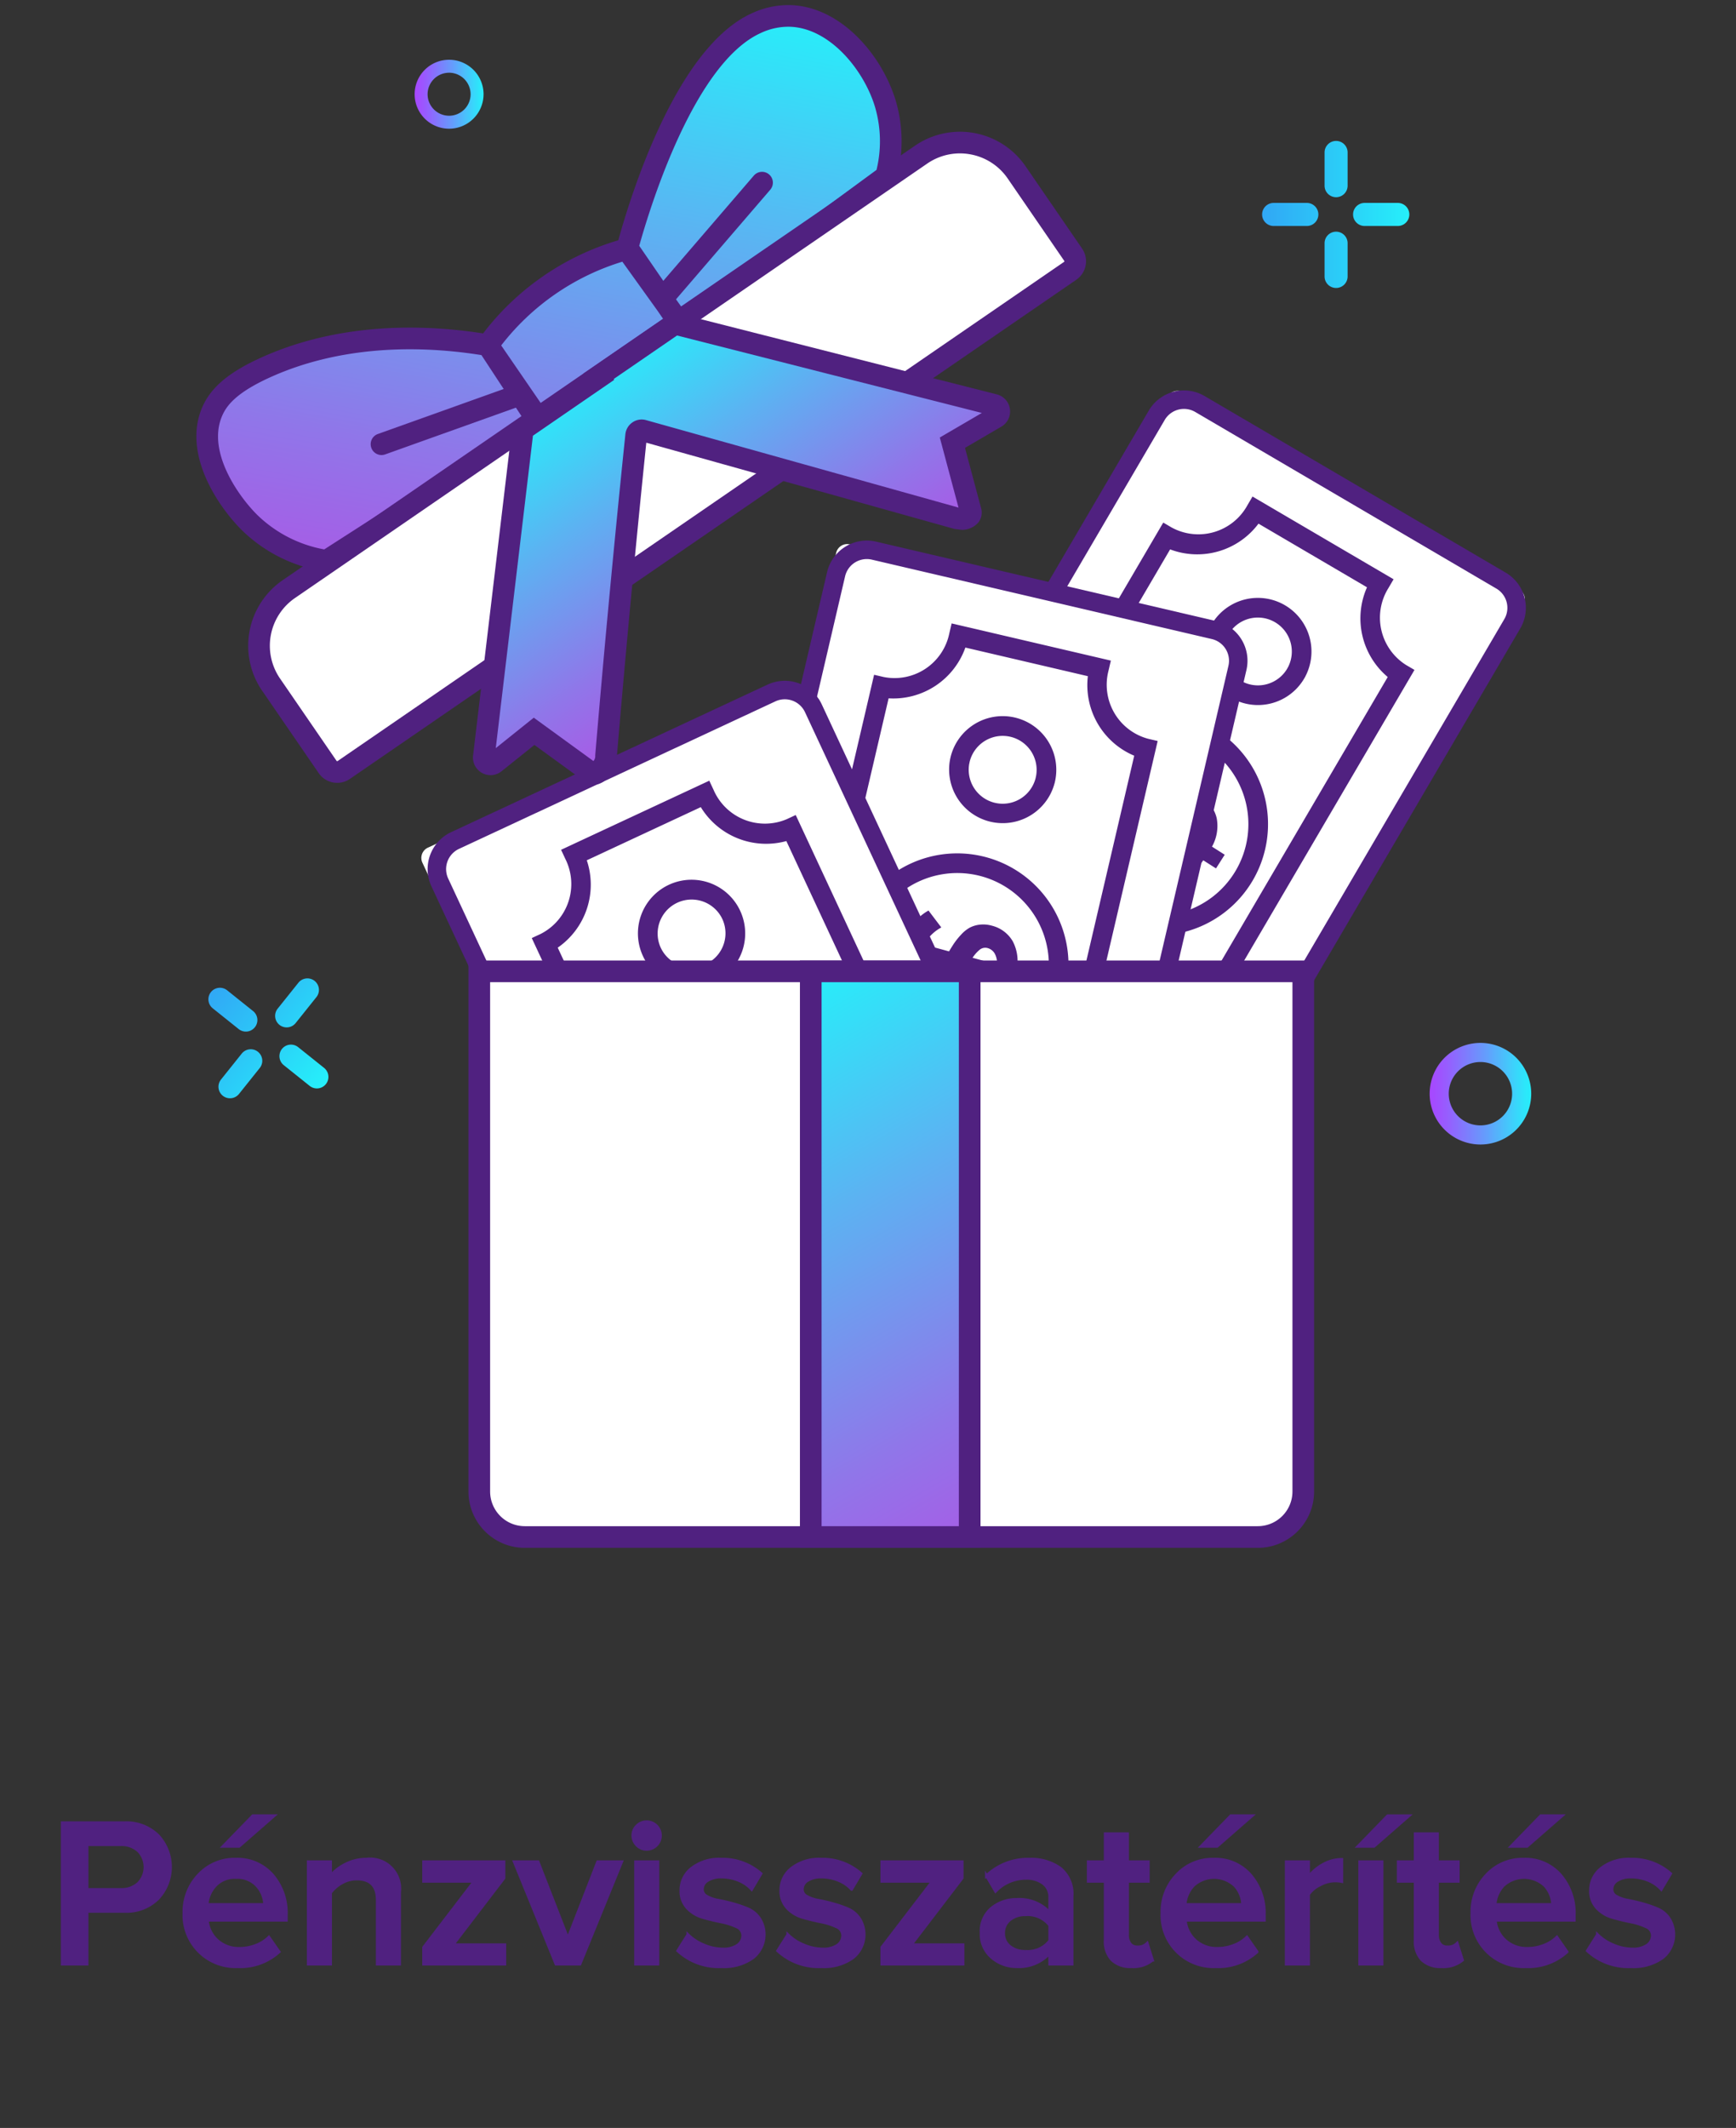 <svg xmlns="http://www.w3.org/2000/svg" xmlns:xlink="http://www.w3.org/1999/xlink" viewBox="0 0 302.823 371.007"><rect x="0" y="0" width="302.823" height="371.007" fill="#333333" stroke="none"/><defs><style>.a{fill:#fff;}.b{fill:url(#a);}.c{fill:#502180;stroke:#502180;stroke-miterlimit:10;stroke-width:0.5px;}.d{fill:url(#b);}.e{fill:url(#c);}.f{fill:url(#d);}.g{fill:url(#e);}.h{fill:url(#f);}.i{fill:url(#g);}.j{fill:url(#h);}.k{fill:url(#i);}.l{fill:url(#j);}.m{fill:url(#k);}.n{fill:url(#l);}.o{fill:none;}</style><linearGradient id="a" x1="-671.036" y1="-9881.435" x2="-621.775" y2="-9881.435" gradientTransform="matrix(1, -0.022, -0.022, -1, 629.133, -9757.8)" gradientUnits="userSpaceOnUse"><stop offset="0" stop-color="#fff"/><stop offset="1" stop-color="#fff"/></linearGradient><linearGradient id="b" x1="-900.782" y1="-10075.475" x2="-871.926" y2="-10075.475" gradientTransform="matrix(0.999, -0.05, -0.05, -0.999, 546.802, -9949.073)" xlink:href="#a"/><linearGradient id="c" x1="695.343" y1="-9318.986" x2="750.019" y2="-9318.986" gradientTransform="matrix(0.988, 0.155, 0.155, -0.988, 864.486, -9123.638)" xlink:href="#a"/><linearGradient id="d" x1="-448.297" y1="-10055.764" x2="-497.934" y2="-9969.791" gradientTransform="matrix(1, 0, 0, -1, 628.402, -9794.108)" gradientUnits="userSpaceOnUse"><stop offset="0" stop-color="#a55ee6"/><stop offset="0.199" stop-color="#9076e9"/><stop offset="0.614" stop-color="#5cb2f2"/><stop offset="1" stop-color="#26effa"/></linearGradient><linearGradient id="e" x1="846.054" y1="-9113.506" x2="846.054" y2="-9005.499" gradientTransform="matrix(0.984, 0.178, 0.178, -0.984, 875.014, -9016.02)" xlink:href="#d"/><linearGradient id="f" x1="-5632.085" y1="-9762.174" x2="-5632.085" y2="-9705.301" gradientTransform="matrix(0.824, -0.566, -0.566, -0.824, -747.228, -11122.802)" xlink:href="#d"/><linearGradient id="g" x1="-408.229" y1="-9831.498" x2="-382.548" y2="-9831.498" gradientTransform="matrix(1, 0, 0, -1, 628.402, -9794.108)" gradientUnits="userSpaceOnUse"><stop offset="0" stop-color="#31a7f5"/><stop offset="1" stop-color="#26effa"/></linearGradient><linearGradient id="h" x1="-378.706" y1="-9984.797" x2="-361.613" y2="-9984.797" gradientTransform="matrix(1, 0, 0, -1, 628.402, -9794.108)" gradientUnits="userSpaceOnUse"><stop offset="0" stop-color="#a747ff"/><stop offset="0.174" stop-color="#955ffe"/><stop offset="0.542" stop-color="#669bfc"/><stop offset="1" stop-color="#26effa"/></linearGradient><linearGradient id="i" x1="-379.015" y1="-9984.797" x2="-361.304" y2="-9984.797" xlink:href="#h"/><linearGradient id="j" x1="-555.863" y1="-9810.539" x2="-544.264" y2="-9810.539" xlink:href="#h"/><linearGradient id="k" x1="-556.073" y1="-9810.539" x2="-544.054" y2="-9810.539" xlink:href="#h"/><linearGradient id="l" x1="4114.809" y1="-6665.276" x2="4140.48" y2="-6665.276" gradientTransform="matrix(0.781, 0.625, 0.625, -0.781, 986.642, -7602.073)" xlink:href="#g"/></defs><path class="a" d="M203.7,69.126,137.751,181.621a1.971,1.971,0,0,0,.704,2.697l58.618,34.364a1.971,1.971,0,0,0,2.697-.704l65.95-112.496a1.972,1.972,0,0,0-.704-2.697L206.398,68.422a1.971,1.971,0,0,0-2.698.704Z"/><path class="b" d="M186.806,159.978a7.64,7.64,0,1,1-10.305,3.248h0A7.649,7.649,0,0,1,186.806,159.978Zm22.307-59.397a7.64,7.64,0,1,0,10.305-3.248A7.64,7.64,0,0,0,209.113,100.582Z"/><path class="c" d="M217.803,88.23a10,10,0,0,1-13.549,3.957l-1.25-.733-46.109,78.653,1.25.733a10.001,10.001,0,0,1,3.166,13.755l-.772,1.317,24.174,14.172.772-1.317a10,10,0,0,1,13.549-3.957l1.25.733,46.11-78.653-1.251-.733a10.001,10.001,0,0,1-3.165-13.755l.772-1.317L218.575,86.914ZM199.281,191.522a13.096,13.096,0,0,0-15.453,4.506L164.51,184.703a13.097,13.097,0,0,0-3.617-15.686l43.112-73.541a13.097,13.097,0,0,0,15.454-4.506l19.318,11.324a13.098,13.098,0,0,0,3.617,15.686Z"/><path class="c" d="M227.281,118.18l-.005.008a9.103,9.103,0,0,1-15.711-9.199l.005-.008A9.103,9.103,0,0,1,227.281,118.18Zm-13.19-7.714a6.177,6.177,0,0,0,10.661,6.242l.003-.006a6.177,6.177,0,0,0-10.661-6.242ZM191.57,179.11l-.005.009a9.103,9.103,0,0,1-15.711-9.2l.005-.008A9.103,9.103,0,0,1,191.57,179.11Zm-13.19-7.713a6.177,6.177,0,0,0,10.661,6.242l.004-.006a6.177,6.177,0,0,0-10.661-6.242Z"/><path class="c" d="M264.976,109.444l-.004.007-62.375,106.4a6.875,6.875,0,0,1-9.397,2.451l-52.521-30.79a6.875,6.875,0,0,1-2.455-9.39l.004-.006,62.375-106.4a6.865,6.865,0,0,1,9.393-2.452l.004.002,52.521,30.789a6.866,6.866,0,0,1,2.455,9.39ZM140.576,179.496a4.143,4.143,0,0,0,1.481,5.666l52.521,30.79a4.149,4.149,0,0,0,5.67-1.479l62.375-106.4.003-.005a4.143,4.143,0,0,0-1.481-5.665l-52.522-30.79a4.143,4.143,0,0,0-5.669,1.479l-62.375,106.4Z"/><path class="c" d="M218.319,153.363a19.161,19.161,0,1,1-6.866-26.215A19.161,19.161,0,0,1,218.319,153.363Zm-30.555-17.872a16.236,16.236,0,1,0,22.212-5.817l0,0A16.254,16.254,0,0,0,187.764,135.492Z"/><path class="c" d="M212.039,151.063l-2.21-1.406a9.695,9.695,0,0,1-6.195,4.096l-1.194-3.003a8.188,8.188,0,0,0,4.811-2.735L202.511,145a23.121,23.121,0,0,1-1.796,1.548,10.181,10.181,0,0,1-1.826,1.081,4.095,4.095,0,0,1-2.18.39,5.181,5.181,0,0,1-2.275-.844,5.018,5.018,0,0,1-2.311-3.472,7.242,7.242,0,0,1,.884-4.75l-2.283-1.453,1.25-1.964,2.308,1.469a9.661,9.661,0,0,1,5.351-3.529l1.089,3.005a7.592,7.592,0,0,0-3.813,2.197l4.224,2.688q.824-.752,1.451-1.25A12.408,12.408,0,0,1,204.11,139.1a5.783,5.783,0,0,1,1.673-.677,4.675,4.675,0,0,1,1.74.003,5.231,5.231,0,0,1,1.922.775,5.586,5.586,0,0,1,2.549,3.503,7.116,7.116,0,0,1-.915,4.99l2.21,1.406Zm-15.926-6.962q1.179.75,3.255-1.103l-3.831-2.438a3.263,3.263,0,0,0-.404,2.072,2.106,2.106,0,0,0,.98,1.47Zm12.743-.344a2.298,2.298,0,0,0-1-1.464,1.781,1.781,0,0,0-1.631-.175,6.416,6.416,0,0,0-1.948,1.244l4.248,2.704a3.682,3.682,0,0,0,.33-2.308Z"/><path class="a" d="M145.861,96.384,116.215,223.372a1.971,1.971,0,0,0,1.471,2.368h0l66.169,15.447a1.972,1.972,0,0,0,2.368-1.472L215.869,112.728a1.972,1.972,0,0,0-1.472-2.368L148.229,94.913a1.972,1.972,0,0,0-2.368,1.471Z"/><path class="d" d="M162.672,185.554a7.64,7.64,0,1,1-8.653,6.47A7.64,7.64,0,0,1,162.672,185.554ZM164.1,122.123a7.64,7.64,0,1,0,8.653-6.471h0a7.649,7.649,0,0,0-8.652,6.471Z"/><path class="c" d="M165.84,110.482a10,10,0,0,1-11.768,7.795l-1.411-.329-20.727,88.785,1.411.33a10.001,10.001,0,0,1,7.1,12.199l-.347,1.486,27.289,6.37.347-1.486a10.001,10.001,0,0,1,11.768-7.795l1.412.33L201.64,129.381l-1.412-.33a10,10,0,0,1-7.1-12.2l.347-1.486-27.288-6.37Zm12.923,104.14a13.097,13.097,0,0,0-13.424,8.883l-21.806-5.09a13.097,13.097,0,0,0-8.103-13.909l19.38-83.014a13.097,13.097,0,0,0,13.424-8.883l21.805,5.091a13.098,13.098,0,0,0,8.103,13.909Z"/><path class="c" d="M183.769,136.277l-.002.009a9.103,9.103,0,0,1-17.731-4.13l.002-.009a9.103,9.103,0,0,1,17.732,4.13Zm-14.883-3.458a6.177,6.177,0,0,0,12.032,2.802l.001-.006a6.177,6.177,0,0,0-12.032-2.802Zm-1.167,72.235-.002.01a9.103,9.103,0,0,1-17.731-4.13l.002-.009a9.103,9.103,0,0,1,17.732,4.129Zm-14.883-3.458a6.177,6.177,0,0,0,12.032,2.802l.002-.007a6.177,6.177,0,0,0-12.032-2.802Z"/><path class="c" d="M217.181,116.761l-.002.008L189.141,236.875a6.875,6.875,0,0,1-8.248,5.126L121.606,228.16a6.875,6.875,0,0,1-5.127-8.241l.002-.007L144.519,99.806a6.865,6.865,0,0,1,8.245-5.126l.004.001,59.286,13.84a6.866,6.866,0,0,1,5.127,8.24Zm-98.05,103.774a4.143,4.143,0,0,0,3.094,4.972l59.286,13.841a4.149,4.149,0,0,0,4.977-3.093L214.527,116.15l.001-.005a4.143,4.143,0,0,0-3.094-4.972l-59.287-13.84a4.143,4.143,0,0,0-4.976,3.092L119.132,220.531Z"/><path class="c" d="M185.636,172.536A19.161,19.161,0,1,1,171.31,149.534,19.162,19.162,0,0,1,185.636,172.536Zm-34.479-8.013a16.236,16.236,0,1,0,19.49-12.139l0,0A16.254,16.254,0,0,0,151.158,164.523Z"/><path class="c" d="M178.957,172.2l-2.527-.688a9.695,9.695,0,0,1-4.703,5.748l-2.031-2.514a8.189,8.189,0,0,0,3.785-4.037l-5.42-1.476a23.1,23.1,0,0,1-1.257,2.011,10.18,10.18,0,0,1-1.424,1.573,4.094,4.094,0,0,1-1.967,1.018,5.181,5.181,0,0,1-2.423-.132,5.018,5.018,0,0,1-3.236-2.631,7.241,7.241,0,0,1-.563-4.799l-2.612-.711.612-2.247,2.64.719a9.661,9.661,0,0,1,4.065-4.957l1.931,2.547a7.591,7.591,0,0,0-2.991,3.228l4.831,1.315q.564-.963,1.016-1.624a12.414,12.414,0,0,1,1.156-1.42,5.789,5.789,0,0,1,1.397-1.143,4.676,4.676,0,0,1,1.663-.512,5.231,5.231,0,0,1,2.066.17,5.587,5.587,0,0,1,3.473,2.59,7.116,7.116,0,0,1,.604,5.037l2.528.688Zm-17.273-1.929q1.348.367,2.782-2.018l-4.381-1.193a3.264,3.264,0,0,0,.228,2.099,2.106,2.106,0,0,0,1.371,1.112Zm12.069-4.105a2.298,2.298,0,0,0-1.389-1.102,1.781,1.781,0,0,0-1.61.316,6.415,6.415,0,0,0-1.492,1.766l4.859,1.323a3.682,3.682,0,0,0-.368-2.303Z"/><path class="a" d="M73.683,150.412,128.763,268.61a1.971,1.971,0,0,0,2.619.954l0,0,61.589-28.7a1.971,1.971,0,0,0,.954-2.619L138.846,120.046a1.971,1.971,0,0,0-2.619-.954l-61.59,28.7a1.972,1.972,0,0,0-.954,2.62Z"/><path class="e" d="M145.81,219.831a7.64,7.64,0,1,1-3.698,10.152l0,0A7.649,7.649,0,0,1,145.81,219.831ZM112.275,165.97a7.64,7.64,0,1,0,3.698-10.152A7.64,7.64,0,0,0,112.275,165.97Z"/><path class="c" d="M98.851,149.666a10.001,10.001,0,0,1-4.445,13.397l-1.314.612,38.51,82.64,1.314-.612a10.001,10.001,0,0,1,13.117,5.213l.645,1.383,25.4-11.836-.645-1.383a10,10,0,0,1,4.445-13.397l1.314-.612-38.51-82.641-1.314.612A10,10,0,0,1,124.251,137.83l-.645-1.383-25.4,11.836ZM173.312,223.61a13.096,13.096,0,0,0-5.076,15.276L147.94,248.344a13.097,13.097,0,0,0-14.962-5.939L96.972,165.137a13.097,13.097,0,0,0,5.076-15.276l20.296-9.458a13.098,13.098,0,0,0,14.962,5.939Z"/><path class="c" d="M128.881,158.889l.004.009a9.103,9.103,0,0,1-16.498,7.699l-.004-.009a9.103,9.103,0,0,1,16.498-7.699Zm-13.843,6.469a6.177,6.177,0,0,0,11.195-5.224l-.003-.006a6.177,6.177,0,0,0-11.195,5.224Zm43.68,57.544.004.01a9.103,9.103,0,1,1-16.498,7.699l-.004-.009a9.103,9.103,0,0,1,16.498-7.699Zm-13.843,6.469a6.177,6.177,0,0,0,11.195-5.224l-.003-.006a6.177,6.177,0,0,0-11.195,5.224Z"/><path class="c" d="M195.214,234.709,143.12,122.916l-.004-.007a6.866,6.866,0,0,0-9.121-3.317L78.812,145.307a6.865,6.865,0,0,0-3.326,9.122l.001.003,51.248,109.977a4.506,4.506,0,0,1,1.837,1.638c.524.798,1.683.978,3.095.827a4.114,4.114,0,0,1-1.615-1.794l-.002-.004L77.956,153.281a4.143,4.143,0,0,1,2.005-5.505l55.184-25.716a4.143,4.143,0,0,1,5.503,2.001l.003.005L192.746,235.86a4.149,4.149,0,0,1-2.006,5.505l-48.021,22.377a3.696,3.696,0,0,1,2.707,1.743L191.89,243.834A6.875,6.875,0,0,0,195.214,234.709Z"/><path class="c" d="M148.752,183.808a19.161,19.161,0,1,1-25.471-9.249A19.162,19.162,0,0,1,148.752,183.808Zm-32.07,14.983a16.236,16.236,0,1,0,7.838-21.582l0,0A16.254,16.254,0,0,0,116.682,198.791Z"/><path class="c" d="M143.291,180.501l-2.413,1.018a9.695,9.695,0,0,1-.15,7.425l-3.149-.724a8.188,8.188,0,0,0,.484-5.513l-5.175,2.185a23.105,23.105,0,0,1,.253,2.358,10.178,10.178,0,0,1-.149,2.117,4.093,4.093,0,0,1-.918,2.015,5.178,5.178,0,0,1-1.987,1.392,5.017,5.017,0,0,1-4.17-.072,7.241,7.241,0,0,1-3.406-3.428l-2.494,1.053-.906-2.145,2.521-1.064a9.662,9.662,0,0,1,.137-6.409l3.091.812a7.59,7.59,0,0,0-.36,4.386l4.612-1.948q-.15-1.105-.204-1.905a12.429,12.429,0,0,1,.033-1.831,5.782,5.782,0,0,1,.394-1.762,4.672,4.672,0,0,1,.992-1.43,5.228,5.228,0,0,1,1.73-1.142,5.584,5.584,0,0,1,4.331-.107,7.116,7.116,0,0,1,3.585,3.589l2.413-1.018Zm-14.778,9.147q1.287-.544.943-3.305l-4.183,1.766a3.263,3.263,0,0,0,1.475,1.51A2.106,2.106,0,0,0,128.512,189.648Zm6.96-10.68a2.298,2.298,0,0,0-1.773-.009,1.781,1.781,0,0,0-1.071,1.242,6.416,6.416,0,0,0-.083,2.31l4.639-1.959a3.682,3.682,0,0,0-1.712-1.584Z"/><path class="a" d="M83.605,169.356v90.693a7.958,7.958,0,0,0,7.934,7.934H219.406a7.958,7.958,0,0,0,7.934-7.934V169.356Z"/><path class="c" d="M219.405,269.622H91.539a9.584,9.584,0,0,1-9.574-9.574V167.716H228.98v92.332A9.585,9.585,0,0,1,219.405,269.622Zm-134.16-98.627V260.048a6.301,6.301,0,0,0,6.295,6.295H219.405a6.302,6.302,0,0,0,6.296-6.295V170.995Z"/><rect class="f" x="141.427" y="169.356" width="27.72" height="98.627"/><path class="c" d="M170.787,269.622h-31V167.716h31Zm-27.721-3.279h24.442V170.995H143.066Z"/><path class="g" d="M94.122,73.914Q75.539,85.846,56.956,97.778a24.735,24.735,0,0,1-13.372-6.621c-4.151-4.087-9.37-12.17-6.727-19.016,1.086-2.81,3.514-5.465,10.064-8.335,5.984-2.622,18.749-6.887,38.182-3.628Zm24.828-17.052Q136.759,43.801,154.567,30.74a23.256,23.256,0,0,0-.217-12.948c-2.306-7.214-8.842-14.763-16.496-15.014A13.156,13.156,0,0,0,131.963,4.02c-13.392,6.01-21.502,35.414-22.594,39.494Zm-9.379-13.487A44.19,44.19,0,0,0,85.105,60.179l9.3,13.541,24.467-16.804Z"/><path class="c" d="M56.17,99.307a26.08,26.08,0,0,1-13.736-6.981c-4.072-4.008-10.15-12.894-7.106-20.776,1.452-3.758,4.722-6.523,10.935-9.245,10.871-4.763,24.031-6.108,38.118-3.905A45.836,45.836,0,0,1,108.055,42.096c2.492-9.006,10.407-33.813,23.236-39.571a14.851,14.851,0,0,1,6.617-1.386c8.506.282,15.505,8.338,18.003,16.155a24.903,24.903,0,0,1,.241,13.864l-.147.562-.469.343-34.412,25.238.027.038-2.567,1.824-.028-.041L96.374,74.357l.027.042-2.42,1.601-.022-.032-36.645,23.53-.619-.1Q56.438,99.356,56.17,99.307Zm27.959-37.626c-13.565-2.163-26.188-.912-36.549,3.628-6.709,2.939-8.412,5.401-9.193,7.423C35.95,79.04,41.473,86.778,44.734,89.988a22.789,22.789,0,0,0,11.874,6.065L91.843,73.43Zm2.99-1.463,7.708,11.223,21.765-14.947L114.908,54.04l-6.249-8.703A42.562,42.562,0,0,0,87.12,60.218Zm30.471-8.062,1.726,2.404L153.12,29.768a21.491,21.491,0,0,0-.332-11.478c-2.096-6.556-8.068-13.66-14.987-13.874a11.499,11.499,0,0,0-5.167,1.099c-11.679,5.243-19.38,30.15-21.399,37.387Z"/><path class="a" d="M50.378,102.712l110.3-75.75a11.978,11.978,0,0,1,16.654,3.093l0,0,9.862,14.36a2.02,2.02,0,0,1-.522,2.809L59.956,134.248a2.02,2.02,0,0,1-2.809-.522l-9.862-14.36a11.977,11.977,0,0,1,3.092-16.654Z"/><path class="c" d="M58.165,136.182a3.646,3.646,0,0,1-2.366-1.528l-9.862-14.36a13.616,13.616,0,0,1,3.514-18.933l.001-.001L159.753,25.606a13.632,13.632,0,0,1,18.934,3.515l9.863,14.36a3.66,3.66,0,0,1-.945,5.089h0L60.888,135.6A3.652,3.652,0,0,1,58.165,136.182ZM169.3,26.662a10.305,10.305,0,0,0-7.69,1.646L51.309,104.063a10.338,10.338,0,0,0-2.671,14.374l.001.001,9.863,14.36a.383.383,0,0,0,.531.098L185.749,45.868a.381.381,0,0,0,.099-.53l-9.863-14.36A10.308,10.308,0,0,0,169.3,26.662Z"/><path class="h" d="M173.42,70.594q-27.84-7.072-55.681-14.143l-13.324,9.151.097.141L91.188,74.893q-3.394,28.523-6.788,57.047a1.179,1.179,0,0,0,1.907,1.059l6.86-5.493q4.968,3.61,9.936,7.22c1.001.728,1.866-.84,1.866-.84a3.064,3.064,0,0,0,.752-2.131q2.288-27.08,5.099-54.369c.048-.464.101-.975.153-1.48a.971.971,0,0,1,1.227-.834l1.012.283c26.802,7.501,52.468,14.679,53.605,14.998l1.035.138s1.816-.082,1.453-1.44q-1.586-5.933-3.172-11.865l7.59-4.431a1.178,1.178,0,0,0-.304-2.16Z"/><path class="c" d="M85.073,134.854a2.82,2.82,0,0,1-2.301-3.108l6.876-57.783,12.578-8.639-.097-.14,15.294-10.505,56.4,14.326A2.818,2.818,0,0,1,174.55,74.17l-6.509,3.799,2.849,10.657a2.608,2.608,0,0,1-.38,2.257,3.543,3.543,0,0,1-2.584,1.245l-.291-.013-1.15-.154L112.521,76.863l-.072.691c-1.852,17.96-3.564,36.219-5.09,54.266a4.651,4.651,0,0,1-1.065,3.042,3.568,3.568,0,0,1-2.104,1.635,2.523,2.523,0,0,1-2.053-.447l-8.924-6.483-5.883,4.711A2.807,2.807,0,0,1,85.073,134.854Zm7.656-59.029L86.16,131.014l6.958-5.571,10.448,7.592.214-.28a1.489,1.489,0,0,0,.3-.982l.005-.157c1.528-18.091,3.245-36.394,5.1-54.399l.154-1.481a2.602,2.602,0,0,1,1.128-1.889,2.568,2.568,0,0,1,2.172-.356l.54.151c.187.052.349.102.471.141l.001-.007,53.494,14.966.393.053L164.227,76.4l7.698-4.493-53.87-13.684L106.7,66.02l.097.14Z"/><path class="c" d="M89.611,67.462,65.963,75.916a1.64,1.64,0,0,0,1.103,3.088l23.648-8.454a1.64,1.64,0,0,0-1.103-3.088Z"/><path class="c" d="M133.997,30.605a1.64,1.64,0,0,0-2.312.174l0,0-16.379,19.037a1.64,1.64,0,0,0,2.486,2.138L134.17,32.918a1.64,1.64,0,0,0-.173-2.313Z"/><path class="i" d="M235.074,26.581v5.793a2.01,2.01,0,0,1-2.01,2.01h0a2.01,2.01,0,0,1-2.01-2.01V26.581a2.01,2.01,0,0,1,2.01-2.01h0a2.01,2.01,0,0,1,2.01,2.01Zm-2.01,13.814h0a2.01,2.01,0,0,0-2.01,2.01v5.793a2.01,2.01,0,0,0,2.01,2.01h0a2.01,2.01,0,0,0,2.01-2.01v-5.794A2.01,2.01,0,0,0,233.064,40.395ZM227.962,35.38h-5.793a2.01,2.01,0,0,0,0,4.021h5.793a2.01,2.01,0,0,0,0-4.021Zm15.867,0h-5.793a2.01,2.01,0,0,0,0,4.021h5.793a2.01,2.01,0,0,0,0-4.021Z"/><path class="j" d="M258.243,199.235a8.546,8.546,0,1,1,8.546-8.546v0A8.556,8.556,0,0,1,258.243,199.235Zm0-14.381a5.835,5.835,0,1,0,5.835,5.835v0a5.842,5.842,0,0,0-5.835-5.835Z"/><path class="k" d="M258.243,199.545a8.856,8.856,0,1,1,8.856-8.856A8.856,8.856,0,0,1,258.243,199.545Zm0-17.093a8.237,8.237,0,1,0,8.237,8.237,8.237,8.237,0,0,0-8.237-8.237Zm0,14.381a6.145,6.145,0,1,1,6.145-6.145,6.145,6.145,0,0,1-6.145,6.145Zm0-11.67a5.526,5.526,0,1,0,5.526,5.526v0a5.532,5.532,0,0,0-5.526-5.526Z"/><path class="l" d="M78.339,22.23a5.8,5.8,0,1,1,5.8-5.8h0A5.806,5.806,0,0,1,78.339,22.23Zm0-9.76a3.96,3.96,0,1,0,3.96,3.96v0a3.964,3.964,0,0,0-3.96-3.96Z"/><path class="m" d="M78.339,22.44a6.01,6.01,0,1,1,6.01-6.01h0A6.016,6.016,0,0,1,78.339,22.44Zm0-11.599a5.59,5.59,0,1,0,5.59,5.59h0A5.596,5.596,0,0,0,78.339,10.841Zm0,9.76a4.17,4.17,0,1,1,4.17-4.17v0a4.175,4.175,0,0,1-4.17,4.17Zm0-7.92a3.749,3.749,0,1,0,3.749,3.749h0a3.754,3.754,0,0,0-3.749-3.75Z"/><path class="n" d="M55.192,173.849l-3.619,4.524a2.01,2.01,0,0,1-2.825.314h0v0a2.01,2.01,0,0,1-.314-2.826l3.619-4.524a2.011,2.011,0,0,1,2.826-.314h0A2.01,2.01,0,0,1,55.192,173.849ZM44.994,183.38h0a2.01,2.01,0,0,0-2.826.314L38.55,188.219a2.01,2.01,0,0,0,.314,2.826h0a2.01,2.01,0,0,0,2.826-.314l3.619-4.524A2.01,2.01,0,0,0,44.994,183.38Zm-.851-7.103-4.524-3.619a2.01,2.01,0,0,0-2.512,3.14l4.524,3.619a2.01,2.01,0,0,0,2.512-3.14Zm12.391,9.911L52.009,182.57a2.01,2.01,0,1,0-2.511,3.14l4.524,3.619a2.01,2.01,0,1,0,2.511-3.14Z"/><path class="c" d="M15.18,342.442H10.858V317.806H21.68a7.852,7.852,0,0,1,5.891,2.216,8.065,8.065,0,0,1,0,10.988A7.81,7.81,0,0,1,21.68,333.245h-6.5Zm5.91-13.001a4.337,4.337,0,0,0,3.029-1.071,4.014,4.014,0,0,0,.012-5.676l-.012-.012a4.342,4.342,0,0,0-3.029-1.071H15.18v7.83Z"/><path class="c" d="M41.439,342.885a8.983,8.983,0,0,1-9.346-8.605q-.016-.389.002-.777a9.289,9.289,0,0,1,2.568-6.629,8.537,8.537,0,0,1,6.482-2.715,8.099,8.099,0,0,1,6.371,2.734,10.144,10.144,0,0,1,2.42,6.98v.924H36.158a5.393,5.393,0,0,0,1.736,3.509,5.578,5.578,0,0,0,3.952,1.403,7.813,7.813,0,0,0,2.752-.517,6.348,6.348,0,0,0,2.308-1.44l1.773,2.549A10.024,10.024,0,0,1,41.439,342.885Zm4.729-10.823a5.151,5.151,0,0,0-1.349-3.287,4.644,4.644,0,0,0-3.675-1.441,4.599,4.599,0,0,0-3.583,1.422,5.422,5.422,0,0,0-1.441,3.305Zm1.625-15.475-6.095,5.319h-2.77l5.17-5.319Z"/><path class="c" d="M69.695,342.442H65.816V331.288q0-3.693-3.583-3.693a5.166,5.166,0,0,0-2.622.702,6.308,6.308,0,0,0-1.958,1.699v12.447H53.776V324.601h3.878V327.04a8.457,8.457,0,0,1,2.659-2.032,7.84,7.84,0,0,1,3.62-.849,5.148,5.148,0,0,1,5.761,5.725Z"/><path class="c" d="M88.052,342.442H73.905v-2.918L82.733,328H73.905v-3.398H87.904v2.844l-8.902,11.635h9.049Z"/><path class="c" d="M101.162,342.442H96.987l-7.276-17.841h4.137l5.208,13.371,5.207-13.371h4.175Z"/><path class="c" d="M112.797,322.424a2.331,2.331,0,0,1-1.68-.702,2.364,2.364,0,0,1-.055-3.343c.018-.019.036-.037.055-.055a2.396,2.396,0,1,1,1.68,4.1Zm1.958,20.018h-3.878V324.601h3.878Z"/><path class="c" d="M125.872,342.885a10.485,10.485,0,0,1-7.646-2.771l1.773-2.807a8.261,8.261,0,0,0,2.695,1.773,8.377,8.377,0,0,0,3.361.739,4.357,4.357,0,0,0,2.605-.664,2.059,2.059,0,0,0,.905-1.737,1.65,1.65,0,0,0-1.108-1.495,11.226,11.226,0,0,0-2.696-.851q-1.589-.313-3.176-.775a5.874,5.874,0,0,1-2.696-1.644,4.301,4.301,0,0,1-1.108-3.066,4.843,4.843,0,0,1,1.884-3.859,7.777,7.777,0,0,1,5.134-1.57,10.119,10.119,0,0,1,6.944,2.512l-1.625,2.732a6.131,6.131,0,0,0-2.253-1.551,7.74,7.74,0,0,0-3.029-.591,4.265,4.265,0,0,0-2.42.61,1.83,1.83,0,0,0-.905,1.57,1.365,1.365,0,0,0,.795,1.2,6.205,6.205,0,0,0,1.995.684q1.2.221,2.604.609a20.296,20.296,0,0,1,2.603.905,4.601,4.601,0,0,1,1.995,1.681,5.18,5.18,0,0,1-1.163,6.814A8.597,8.597,0,0,1,125.872,342.885Z"/><path class="c" d="M143.305,342.885a10.485,10.485,0,0,1-7.646-2.771l1.773-2.807a8.262,8.262,0,0,0,2.695,1.773,8.377,8.377,0,0,0,3.361.739,4.356,4.356,0,0,0,2.605-.664,2.059,2.059,0,0,0,.905-1.737,1.65,1.65,0,0,0-1.108-1.495,11.226,11.226,0,0,0-2.696-.851q-1.589-.313-3.176-.775a5.876,5.876,0,0,1-2.697-1.644,4.302,4.302,0,0,1-1.108-3.066,4.842,4.842,0,0,1,1.884-3.859,7.776,7.776,0,0,1,5.134-1.57,10.118,10.118,0,0,1,6.944,2.512l-1.625,2.732a6.131,6.131,0,0,0-2.252-1.551,7.738,7.738,0,0,0-3.029-.591,4.266,4.266,0,0,0-2.42.61,1.83,1.83,0,0,0-.905,1.57,1.365,1.365,0,0,0,.795,1.2,6.207,6.207,0,0,0,1.995.684q1.2.221,2.603.609a20.26,20.26,0,0,1,2.603.905,4.6,4.6,0,0,1,1.995,1.681,5.18,5.18,0,0,1-1.163,6.814A8.598,8.598,0,0,1,143.305,342.885Z"/><path class="c" d="M167.977,342.442H153.83v-2.918L162.658,328H153.83v-3.398H167.829v2.844l-8.901,11.635h9.049Z"/><path class="c" d="M186.998,342.442h-3.879v-1.92a7.251,7.251,0,0,1-5.761,2.364,6.556,6.556,0,0,1-4.322-1.571,5.341,5.341,0,0,1-1.883-4.339,5.184,5.184,0,0,1,1.865-4.322,6.788,6.788,0,0,1,4.34-1.477,7.16,7.16,0,0,1,5.761,2.291v-2.659a2.915,2.915,0,0,0-1.144-2.439,4.82,4.82,0,0,0-3.029-.886,7.312,7.312,0,0,0-5.282,2.254l-1.588-2.696a10.457,10.457,0,0,1,7.497-2.881,8.694,8.694,0,0,1,5.356,1.551,5.74,5.74,0,0,1,2.069,4.913Zm-8.127-2.217a4.873,4.873,0,0,0,4.247-1.846v-2.696a4.877,4.877,0,0,0-4.247-1.847,4.146,4.146,0,0,0-2.732.886,2.873,2.873,0,0,0-1.071,2.327,2.818,2.818,0,0,0,1.071,2.308A4.197,4.197,0,0,0,178.872,340.225Z"/><path class="c" d="M197.376,342.885a4.588,4.588,0,0,1-3.417-1.183,4.642,4.642,0,0,1-1.164-3.398V328h-2.955v-3.398h2.955v-4.875h3.879v4.875h3.619v3.398h-3.619v9.346a2.439,2.439,0,0,0,.443,1.532,1.492,1.492,0,0,0,1.256.573,2.196,2.196,0,0,0,1.736-.628l.923,2.918A5.166,5.166,0,0,1,197.376,342.885Z"/><path class="c" d="M212.038,342.885a8.983,8.983,0,0,1-9.346-8.605q-.016-.389.002-.777a9.289,9.289,0,0,1,2.568-6.629,8.537,8.537,0,0,1,6.481-2.715,8.1,8.1,0,0,1,6.371,2.734,10.145,10.145,0,0,1,2.42,6.98v.924H206.756a5.394,5.394,0,0,0,1.736,3.509,5.579,5.579,0,0,0,3.952,1.403,7.815,7.815,0,0,0,2.752-.517,6.348,6.348,0,0,0,2.308-1.441l1.773,2.549A10.024,10.024,0,0,1,212.038,342.885Zm4.728-10.823a5.15,5.15,0,0,0-1.349-3.287,5.315,5.315,0,0,0-7.258-.019,5.422,5.422,0,0,0-1.441,3.305Zm1.625-15.475-6.095,5.319h-2.77l5.17-5.319Z"/><path class="c" d="M228.253,342.442h-3.877V324.601h3.878v2.624a8.238,8.238,0,0,1,2.585-2.179,6.614,6.614,0,0,1,3.213-.849v3.841a5.919,5.919,0,0,0-1.219-.11,5.665,5.665,0,0,0-2.604.72,5.017,5.017,0,0,0-1.976,1.643Z"/><path class="c" d="M245.761,316.588l-6.095,5.319h-2.77l5.17-5.319Zm-4.691,25.854h-3.878V324.601h3.878Z"/><path class="c" d="M251.447,342.885a4.587,4.587,0,0,1-3.417-1.183,4.641,4.641,0,0,1-1.164-3.398V328H243.912v-3.398h2.955v-4.875h3.879v4.875h3.619v3.398h-3.619v9.346a2.439,2.439,0,0,0,.443,1.532,1.492,1.492,0,0,0,1.256.573,2.196,2.196,0,0,0,1.736-.628l.924,2.918A5.166,5.166,0,0,1,251.447,342.885Z"/><path class="c" d="M266.109,342.885a8.983,8.983,0,0,1-9.346-8.605q-.016-.389.002-.777a9.289,9.289,0,0,1,2.567-6.629,8.538,8.538,0,0,1,6.481-2.715,8.1,8.1,0,0,1,6.371,2.734,10.144,10.144,0,0,1,2.42,6.98v.924H260.827a5.393,5.393,0,0,0,1.736,3.509,5.579,5.579,0,0,0,3.952,1.403,7.816,7.816,0,0,0,2.752-.517,6.35,6.35,0,0,0,2.308-1.441l1.773,2.549A10.024,10.024,0,0,1,266.109,342.885Zm4.728-10.823a5.149,5.149,0,0,0-1.349-3.287,5.315,5.315,0,0,0-7.257-.019,5.422,5.422,0,0,0-1.441,3.305Zm1.625-15.475-6.095,5.319h-2.77l5.17-5.319Z"/><path class="c" d="M284.541,342.885a10.485,10.485,0,0,1-7.646-2.771l1.773-2.807a8.262,8.262,0,0,0,2.695,1.773,8.377,8.377,0,0,0,3.361.739,4.357,4.357,0,0,0,2.605-.664,2.059,2.059,0,0,0,.905-1.737,1.65,1.65,0,0,0-1.108-1.495,11.224,11.224,0,0,0-2.696-.851q-1.589-.313-3.176-.775a5.875,5.875,0,0,1-2.696-1.644,4.301,4.301,0,0,1-1.108-3.066,4.842,4.842,0,0,1,1.884-3.859,7.777,7.777,0,0,1,5.134-1.57,10.119,10.119,0,0,1,6.944,2.512l-1.625,2.732a6.129,6.129,0,0,0-2.253-1.551,7.74,7.74,0,0,0-3.029-.591,4.265,4.265,0,0,0-2.42.61,1.83,1.83,0,0,0-.905,1.57,1.364,1.364,0,0,0,.795,1.2,6.206,6.206,0,0,0,1.995.684q1.2.221,2.603.609a20.26,20.26,0,0,1,2.603.905,4.599,4.599,0,0,1,1.995,1.681,5.18,5.18,0,0,1-1.163,6.814A8.598,8.598,0,0,1,284.541,342.885Z"/><rect class="o" width="302.823" height="371.007"/></svg>